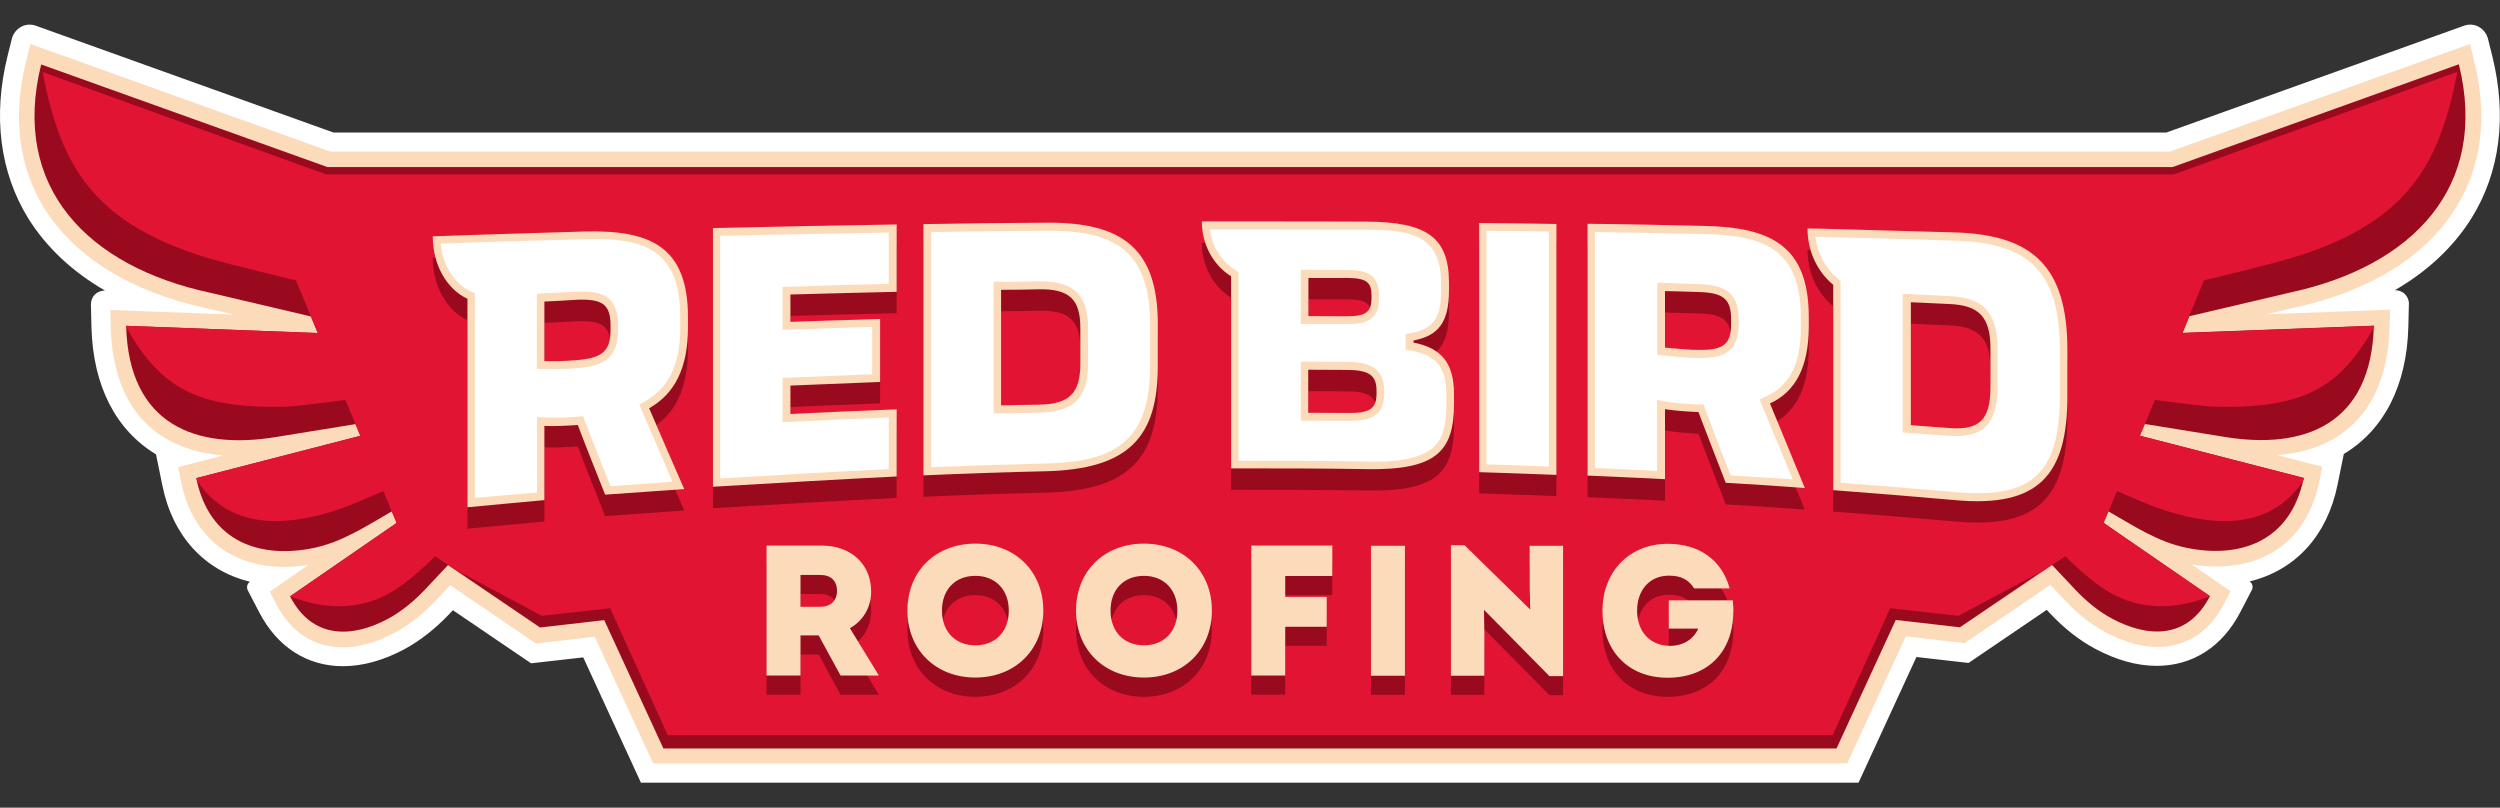 <svg width="65" height="21" viewBox="0 0 65 21" fill="none" xmlns="http://www.w3.org/2000/svg">
<rect x="0" y="0" width="65" height="21" fill="#333333" stroke="none"/>
<g clip-path="url(#clip0_701_1426)">
<path d="M16.668 20.358L15.164 17.092L13.808 17.246L11.776 15.866L11.682 15.964C11.318 16.348 10.925 16.657 10.519 16.877C9.972 17.171 9.43 17.321 8.916 17.321C7.981 17.321 7.206 16.82 6.738 15.917L6.444 15.351C6.402 15.271 6.425 15.173 6.5 15.126C5.318 14.836 4.486 13.942 4.22 12.613L4.056 11.813C3.019 11.186 2.416 10.044 2.378 8.499L2.364 7.914C2.364 7.816 2.402 7.723 2.467 7.657C2.533 7.592 2.631 7.554 2.729 7.554C1.879 7.063 1.206 6.431 0.734 5.677C-7.83439e-06 4.484 -0.192 3.024 0.196 1.456L0.308 1.007C0.341 0.876 0.43 0.763 0.547 0.698C0.664 0.632 0.808 0.623 0.935 0.67L8.668 3.445H56.327L64.061 0.67C64.187 0.623 64.332 0.632 64.449 0.698C64.565 0.763 64.654 0.876 64.687 1.007L64.799 1.456C65.187 3.024 65 4.479 64.262 5.668C63.79 6.422 63.117 7.053 62.266 7.545C62.364 7.545 62.458 7.577 62.528 7.648C62.598 7.718 62.636 7.811 62.631 7.91L62.617 8.49C62.579 10.034 61.977 11.181 60.939 11.803L60.776 12.604C60.505 13.933 59.678 14.827 58.491 15.117C58.565 15.168 58.589 15.262 58.547 15.341L58.252 15.908C57.785 16.811 57.014 17.312 56.075 17.312C55.561 17.312 55.023 17.162 54.472 16.867C54.061 16.647 53.668 16.338 53.308 15.955L53.215 15.856L51.182 17.237L49.827 17.082L48.322 20.349H16.668V20.358Z" fill="white"/>
<path d="M16.986 19.858L15.463 16.554L13.935 16.732L11.706 15.215L11.322 15.622C10.995 15.969 10.645 16.245 10.28 16.441C9.804 16.699 9.346 16.83 8.911 16.83C8.388 16.83 7.659 16.633 7.178 15.697L7.014 15.384L8.023 14.686C7.808 14.719 7.593 14.738 7.388 14.738C5.967 14.738 4.991 13.928 4.706 12.52L4.631 12.145L5.804 11.841C3.963 11.696 2.925 10.517 2.879 8.49L2.869 8.06L6.089 8.181L5.365 8.013C3.411 7.592 1.953 6.693 1.154 5.42C0.481 4.32 0.318 3.033 0.682 1.578L0.79 1.143L8.589 3.941H56.421L64.22 1.143L64.327 1.578C64.687 3.033 64.528 4.32 63.85 5.406C63.056 6.684 61.598 7.578 59.636 8.003L58.921 8.172L62.14 8.05L62.131 8.481C62.08 10.507 61.047 11.687 59.206 11.832L60.379 12.136L60.304 12.51C60.019 13.919 59.042 14.729 57.621 14.729C57.416 14.729 57.201 14.71 56.986 14.677L57.995 15.374L57.832 15.688C57.35 16.624 56.621 16.82 56.098 16.82C55.668 16.82 55.206 16.689 54.734 16.432C54.369 16.235 54.019 15.964 53.692 15.613L53.308 15.206L51.08 16.722L49.551 16.544L48.028 19.848H16.986V19.858Z" fill="#FCDBBA"/>
<path d="M47.752 19.455L49.29 16.118L50.958 16.31L53.35 14.686L53.967 15.341C54.243 15.632 54.551 15.889 54.907 16.081C55.827 16.577 56.874 16.638 57.458 15.501L54.687 13.591L54.813 13.292C55.481 13.675 56.112 14.097 56.864 14.246C58.201 14.518 59.551 14.115 59.897 12.426L55.631 11.326L55.757 11.022L57.837 11.359C59.892 11.696 61.654 11.055 61.72 8.467L56.738 8.654L56.916 8.223L59.542 7.606C62.701 6.927 64.724 4.882 63.93 1.671L56.486 4.344H8.514L1.07 1.676C0.276 4.887 2.299 6.932 5.458 7.61L8.084 8.228L8.262 8.659L3.28 8.471C3.346 11.059 5.107 11.7 7.164 11.364L9.243 11.027L9.369 11.331L5.103 12.431C5.444 14.12 6.794 14.523 8.136 14.251C8.888 14.101 9.519 13.68 10.187 13.296L10.313 13.596L7.542 15.505C8.126 16.638 9.173 16.582 10.094 16.086C10.444 15.894 10.757 15.636 11.033 15.346L11.649 14.691L14.042 16.315L15.71 16.123L17.248 19.46H47.757L47.752 19.455Z" fill="#990A1F"/>
<path d="M56.916 8.223L57.304 7.287C57.925 7.142 58.682 6.95 58.949 6.88C62.533 5.986 63.402 4.39 63.892 1.868L56.519 4.535H8.481L1.107 1.873C1.598 4.395 2.463 5.991 6.051 6.885C6.318 6.95 7.075 7.142 7.696 7.292L8.084 8.228L8.262 8.659L3.28 8.471C3.28 8.471 3.28 8.49 3.28 8.499C4.154 10.053 5.089 10.657 7.537 10.568C7.738 10.559 8.458 10.465 8.981 10.399L9.243 11.027L9.369 11.331L5.103 12.431C5.103 12.431 5.112 12.463 5.117 12.482C5.869 13.638 7.192 13.816 8.935 13.198C9.131 13.128 9.635 12.913 9.967 12.768L10.187 13.296L10.313 13.596L7.542 15.505C8.374 15.824 9.178 15.87 9.958 15.51C10.425 15.295 10.925 14.845 11.313 14.462L11.649 14.686L14.042 16.31L11.86 14.822L14.089 16.011L15.864 15.814L17.36 19.114H47.65L49.145 15.814L50.92 16.011L53.15 14.822L50.967 16.31L53.36 14.686L53.696 14.462C54.089 14.845 54.584 15.295 55.051 15.51C55.836 15.87 56.636 15.819 57.467 15.505L54.696 13.596L54.822 13.296L55.042 12.768C55.369 12.913 55.878 13.128 56.075 13.198C57.822 13.816 59.14 13.638 59.892 12.482C59.892 12.463 59.902 12.449 59.907 12.431L55.64 11.331L55.766 11.027L56.028 10.399C56.551 10.465 57.271 10.559 57.472 10.568C59.92 10.657 60.855 10.053 61.729 8.499C61.729 8.49 61.729 8.481 61.729 8.471L56.748 8.659L56.925 8.228L56.916 8.223Z" fill="#E21433"/>
<path d="M22.841 18.037V18.061H21.855L21.285 17.017H20.813V18.061H19.93V14.682H21.364C22.122 14.682 22.65 15.159 22.65 15.875C22.65 16.287 22.444 16.633 22.098 16.83L22.837 18.037H22.841ZM20.813 16.273H21.323C21.598 16.273 21.762 16.118 21.762 15.856C21.762 15.594 21.598 15.444 21.323 15.444H20.813V16.268V16.273Z" fill="#990A1F"/>
<path d="M23.593 16.376C23.593 15.351 24.327 14.635 25.36 14.635C26.393 14.635 27.126 15.355 27.126 16.376C27.126 17.396 26.393 18.117 25.36 18.117C24.327 18.117 23.593 17.396 23.593 16.376ZM26.229 16.376C26.229 15.838 25.883 15.473 25.36 15.473C24.837 15.473 24.491 15.828 24.491 16.376C24.491 16.923 24.837 17.279 25.36 17.279C25.883 17.279 26.229 16.919 26.229 16.376Z" fill="#990A1F"/>
<path d="M27.977 16.376C27.977 15.351 28.71 14.635 29.743 14.635C30.776 14.635 31.509 15.355 31.509 16.376C31.509 17.396 30.776 18.117 29.743 18.117C28.71 18.117 27.977 17.396 27.977 16.376ZM30.612 16.376C30.612 15.838 30.266 15.473 29.743 15.473C29.22 15.473 28.874 15.828 28.874 16.376C28.874 16.923 29.22 17.279 29.743 17.279C30.266 17.279 30.612 16.919 30.612 16.376Z" fill="#990A1F"/>
<path d="M33.416 15.477V16.015H34.495V16.792H33.416V18.061H32.533V14.682H34.64V15.473H33.416V15.477Z" fill="#990A1F"/>
<path d="M35.645 14.686H36.528V18.065H35.645V14.686Z" fill="#990A1F"/>
<path d="M40.64 14.686V18.075H40.285L38.584 16.352L38.593 16.961V18.065H37.724V14.672H38.079L39.785 16.343L39.771 15.744V14.686H40.64Z" fill="#990A1F"/>
<path d="M45.065 16.399C45.065 17.438 44.407 18.117 43.36 18.117C42.313 18.117 41.664 17.396 41.664 16.376C41.664 15.355 42.369 14.635 43.36 14.635C44.178 14.635 44.766 15.051 44.972 15.795H44.047C43.907 15.571 43.715 15.463 43.392 15.463C42.897 15.463 42.565 15.828 42.565 16.376C42.565 16.923 42.907 17.288 43.421 17.288C43.771 17.288 44.037 17.11 44.154 16.839H43.388V16.104H45.051C45.061 16.207 45.07 16.301 45.07 16.399H45.065Z" fill="#990A1F"/>
<path d="M22.841 17.541V17.564H21.855L21.285 16.521H20.813V17.564H19.93V14.185H21.364C22.122 14.185 22.65 14.663 22.65 15.379C22.65 15.791 22.444 16.137 22.098 16.334L22.837 17.541H22.841ZM20.813 15.777H21.323C21.598 15.777 21.762 15.622 21.762 15.36C21.762 15.098 21.598 14.948 21.323 14.948H20.813V15.772V15.777Z" fill="#FCDBBA"/>
<path d="M23.593 15.875C23.593 14.85 24.327 14.134 25.36 14.134C26.393 14.134 27.126 14.855 27.126 15.875C27.126 16.895 26.393 17.616 25.36 17.616C24.327 17.616 23.593 16.895 23.593 15.875ZM26.229 15.875C26.229 15.337 25.883 14.972 25.36 14.972C24.837 14.972 24.491 15.327 24.491 15.875C24.491 16.422 24.837 16.778 25.36 16.778C25.883 16.778 26.229 16.418 26.229 15.875Z" fill="#FCDBBA"/>
<path d="M27.977 15.875C27.977 14.85 28.71 14.134 29.743 14.134C30.776 14.134 31.509 14.855 31.509 15.875C31.509 16.895 30.776 17.616 29.743 17.616C28.71 17.616 27.977 16.895 27.977 15.875ZM30.612 15.875C30.612 15.337 30.266 14.972 29.743 14.972C29.22 14.972 28.874 15.327 28.874 15.875C28.874 16.422 29.22 16.778 29.743 16.778C30.266 16.778 30.612 16.418 30.612 15.875Z" fill="#FCDBBA"/>
<path d="M33.416 14.981V15.519H34.495V16.296H33.416V17.564H32.533V14.185H34.64V14.976H33.416V14.981Z" fill="#FCDBBA"/>
<path d="M35.645 14.19H36.528V17.569H35.645V14.19Z" fill="#FCDBBA"/>
<path d="M40.64 14.19V17.579H40.285L38.584 15.856L38.593 16.465V17.569H37.724V14.176H38.079L39.785 15.847L39.771 15.248V14.19H40.64Z" fill="#FCDBBA"/>
<path d="M45.065 15.903C45.065 16.942 44.407 17.621 43.36 17.621C42.313 17.621 41.664 16.9 41.664 15.88C41.664 14.859 42.369 14.139 43.36 14.139C44.178 14.139 44.766 14.555 44.972 15.299H44.047C43.907 15.075 43.715 14.967 43.392 14.967C42.897 14.967 42.565 15.332 42.565 15.88C42.565 16.427 42.907 16.792 43.421 16.792C43.771 16.792 44.037 16.614 44.154 16.343H43.388V15.608H45.051C45.061 15.711 45.07 15.805 45.07 15.903H45.065Z" fill="#FCDBBA"/>
<path d="M14.154 13.554V11.63C14.383 11.644 14.743 11.626 15.023 11.607C15.252 12.215 15.495 12.814 15.734 13.418C16.416 13.367 17.108 13.324 17.79 13.273C17.481 12.576 17.182 11.874 16.878 11.172C17.547 10.793 17.888 10.123 17.888 9.056V8.818C17.888 6.978 16.93 6.529 15.182 6.576C14.374 6.599 13.561 6.627 12.752 6.651C12.556 6.655 12.351 6.665 12.154 6.669C11.855 6.684 11.556 6.688 11.252 6.702C11.252 7.451 11.621 8.078 12.154 8.326V13.746C12.818 13.68 13.486 13.624 14.164 13.558L14.154 13.554ZM14.846 9.931C14.631 9.945 14.393 9.95 14.154 9.945V8.392C14.435 8.387 14.715 8.368 15.005 8.354C15.664 8.331 15.874 8.476 15.874 9.024V9.145C15.874 9.725 15.626 9.885 14.911 9.931H14.846ZM18.537 6.487V13.212C20.126 13.118 21.715 13.025 23.313 12.945V11.2C22.392 11.232 21.467 11.275 20.551 11.317V10.582C21.332 10.549 22.108 10.516 22.883 10.488V8.85C22.112 8.874 21.332 8.897 20.551 8.925V8.214C21.472 8.19 22.397 8.162 23.313 8.144V6.393C21.72 6.417 20.126 6.45 18.537 6.487ZM27.173 12.81C29.369 12.758 30.103 11.906 30.103 10.067V8.986C30.103 7.016 29.178 6.328 27.196 6.347C26.131 6.351 25.07 6.365 24.009 6.379C24.009 7.474 24.009 8.565 24.009 9.651C24.009 10.736 24.009 11.832 24.009 12.917C25.056 12.87 26.117 12.833 27.168 12.81H27.173ZM26.028 8.092C26.364 8.092 26.696 8.088 27.037 8.078C27.785 8.073 28.089 8.322 28.089 9.08V10.006C28.089 10.797 27.79 11.059 27.037 11.073C26.701 11.078 26.369 11.092 26.028 11.097V8.088V8.092Z" fill="#990A1F"/>
<path fill-rule="evenodd" clip-rule="evenodd" d="M14.154 12.997V11.073C14.383 11.087 14.743 11.069 15.023 11.05C15.252 11.658 15.495 12.257 15.734 12.861C16.416 12.81 17.108 12.768 17.79 12.716C17.481 12.019 17.182 11.317 16.878 10.615C17.547 10.236 17.888 9.566 17.888 8.499V8.261C17.888 6.421 16.93 5.972 15.182 6.019C14.374 6.042 13.561 6.07 12.752 6.094C12.556 6.099 12.351 6.108 12.154 6.113C11.855 6.127 11.556 6.131 11.252 6.145C11.252 6.894 11.621 7.521 12.154 7.769V13.189C12.818 13.123 13.486 13.067 14.164 13.002L14.154 12.997ZM14.846 9.375C14.631 9.389 14.393 9.393 14.154 9.389V7.84C14.435 7.825 14.715 7.816 15.005 7.793C15.664 7.769 15.874 7.914 15.874 8.462V8.584C15.874 9.164 15.626 9.323 14.911 9.37H14.846V9.375ZM18.537 5.93V12.655C20.126 12.562 21.715 12.468 23.313 12.388V10.643C22.392 10.676 21.467 10.718 20.551 10.764V10.025C21.332 9.992 22.108 9.96 22.883 9.931V8.293C22.112 8.317 21.332 8.34 20.551 8.368V7.657C21.472 7.634 22.397 7.606 23.313 7.587V5.836C21.72 5.86 20.126 5.893 18.537 5.93ZM27.173 12.253C29.369 12.201 30.103 11.35 30.103 9.51V8.429C30.103 6.459 29.178 5.771 27.196 5.79C26.131 5.794 25.07 5.808 24.009 5.827V12.36C25.056 12.313 26.117 12.276 27.168 12.253H27.173ZM26.028 7.535C26.364 7.535 26.696 7.531 27.037 7.521C27.785 7.517 28.089 7.765 28.089 8.523V9.449C28.089 10.24 27.79 10.502 27.037 10.521C26.701 10.521 26.369 10.535 26.028 10.54V7.531V7.535Z" fill="#FCDBBA"/>
<path fill-rule="evenodd" clip-rule="evenodd" d="M15.86 12.641C16.402 12.604 16.944 12.566 17.486 12.524C17.224 11.911 16.958 11.303 16.696 10.694L16.621 10.517L16.78 10.428C17.495 10.025 17.687 9.295 17.687 8.49V8.251C17.687 6.454 16.71 6.173 15.178 6.22C14.374 6.239 13.561 6.267 12.752 6.29C12.556 6.295 12.35 6.304 12.154 6.309C11.916 6.323 11.687 6.328 11.458 6.333C11.509 6.843 11.766 7.348 12.229 7.573L12.346 7.629V12.945C12.883 12.894 13.416 12.852 13.963 12.805V11.064V10.839L14.168 10.853C14.444 10.872 14.743 10.853 15.019 10.835L15.159 10.821L15.21 10.961C15.425 11.518 15.649 12.075 15.869 12.632L15.86 12.641ZM14.85 9.585C14.612 9.59 14.383 9.599 14.149 9.59H13.958V7.638L14.145 7.624C14.43 7.61 14.715 7.601 15 7.587C15.649 7.554 16.07 7.694 16.07 8.462V8.584C16.07 9.393 15.584 9.538 14.921 9.576C14.897 9.576 14.874 9.576 14.85 9.58V9.585ZM22.677 9.726V8.499C21.967 8.523 21.262 8.546 20.551 8.57H20.346V8.364V7.456H20.537C21.397 7.423 22.252 7.4 23.107 7.381V6.047C21.645 6.07 20.182 6.099 18.724 6.131V12.44C20.187 12.351 21.649 12.267 23.107 12.197V10.853C22.257 10.886 21.402 10.924 20.556 10.97H20.346V10.764V9.824L20.537 9.819C21.252 9.786 21.967 9.763 22.677 9.73V9.726ZM24.21 6.024C24.21 7.049 24.21 8.069 24.21 9.094C24.21 10.109 24.21 11.125 24.21 12.145C25.192 12.108 26.182 12.075 27.163 12.052C28.963 12.014 29.902 11.495 29.902 9.515V8.434C29.902 6.478 28.939 5.986 27.196 6C26.201 6.005 25.206 6.019 24.21 6.033V6.024ZM26.028 7.329C26.36 7.325 26.696 7.325 27.037 7.315C27.869 7.311 28.29 7.624 28.29 8.523V9.449C28.29 10.371 27.892 10.708 27.047 10.727C26.71 10.732 26.369 10.741 26.033 10.746H25.836V10.54V7.325H26.033L26.028 7.329Z" fill="white"/>
<path fill-rule="evenodd" clip-rule="evenodd" d="M35.537 12.753C37.332 12.786 37.804 12.295 37.804 11.064V10.807C37.804 9.974 37.458 9.604 36.752 9.463V9.407C37.392 9.29 37.673 8.939 37.673 8.111V7.905C37.673 6.712 37.075 6.328 35.533 6.318C34.603 6.314 33.678 6.314 32.748 6.314C32.5 6.309 32.257 6.309 32.009 6.314H31.248C31.248 6.927 31.556 7.46 32.009 7.741V12.735C33.182 12.735 34.36 12.735 35.537 12.753ZM47.664 7.961C47.262 7.634 46.995 7.1 46.995 6.496C47.22 6.501 47.444 6.501 47.664 6.51C47.939 6.515 48.21 6.529 48.486 6.534C49.271 6.552 50.056 6.571 50.846 6.599C52.822 6.665 53.752 7.46 53.752 9.651V10.853C53.752 12.899 53.019 13.764 50.818 13.558C49.766 13.465 48.71 13.38 47.664 13.301V7.961ZM34.019 7.783H35.047C35.537 7.788 35.659 7.905 35.659 8.237V8.312C35.659 8.677 35.505 8.78 35.014 8.78C34.682 8.78 34.35 8.775 34.019 8.775V7.783ZM34.019 10.17C34.346 10.17 34.668 10.175 35 10.175C35.58 10.175 35.79 10.301 35.79 10.718V10.783C35.79 11.19 35.612 11.303 35.028 11.293C34.692 11.293 34.35 11.289 34.014 11.289V10.17H34.019ZM40.467 12.899V6.37C39.799 6.365 39.121 6.356 38.458 6.351V12.828C39.121 12.847 39.799 12.875 40.467 12.899ZM43.29 13.025V11.19C43.519 11.237 43.883 11.261 44.159 11.275C44.397 11.888 44.626 12.501 44.869 13.114C45.551 13.151 46.234 13.198 46.925 13.249C46.626 12.515 46.318 11.78 46.019 11.05C46.678 10.75 47.028 10.109 47.028 9.047V8.808C47.028 6.96 46.065 6.468 44.308 6.431C43.299 6.412 42.29 6.393 41.276 6.379V12.927C41.944 12.959 42.621 12.983 43.294 13.02L43.29 13.025ZM43.981 9.651C43.757 9.637 43.533 9.618 43.29 9.594V8.125C43.57 8.13 43.86 8.139 44.14 8.148C44.799 8.162 45.009 8.322 45.009 8.86V8.981C45.009 9.552 44.766 9.679 44.047 9.651H43.981ZM49.682 8.415C50.019 8.429 50.35 8.448 50.692 8.462C51.444 8.495 51.752 8.79 51.752 9.613V10.624C51.752 11.485 51.453 11.743 50.692 11.686C50.355 11.663 50.023 11.635 49.682 11.611V8.42V8.415Z" fill="#990A1F"/>
<path fill-rule="evenodd" clip-rule="evenodd" d="M35.537 12.197C37.332 12.229 37.804 11.738 37.804 10.507V10.25C37.804 9.417 37.458 9.047 36.752 8.907V8.851C37.392 8.734 37.673 8.383 37.673 7.554V7.348C37.673 6.155 37.075 5.771 35.533 5.762C34.603 5.757 33.678 5.757 32.748 5.757H31.248C31.248 6.37 31.556 6.904 32.009 7.184V12.178C33.182 12.178 34.36 12.178 35.537 12.197ZM47.664 7.404C47.262 7.077 46.995 6.543 46.995 5.94C47.22 5.944 47.444 5.944 47.664 5.954C47.939 5.958 48.21 5.972 48.486 5.977C49.271 5.996 50.056 6.024 50.846 6.043C52.822 6.108 53.752 6.904 53.752 9.094V10.297C53.752 12.342 53.019 13.208 50.818 13.002C49.766 12.908 48.71 12.824 47.664 12.744C47.664 11.855 47.664 10.966 47.664 10.077V7.404ZM34.019 7.227H35.047C35.537 7.231 35.659 7.348 35.659 7.681V7.755C35.659 8.12 35.505 8.223 35.014 8.223C34.682 8.223 34.35 8.219 34.019 8.219V7.227ZM34.019 9.613C34.346 9.613 34.668 9.618 35 9.618C35.58 9.618 35.79 9.744 35.79 10.161V10.226C35.79 10.634 35.612 10.746 35.028 10.737C34.692 10.737 34.35 10.732 34.014 10.732V9.613H34.019ZM40.467 12.342V5.823C39.799 5.809 39.121 5.804 38.458 5.799V12.276C39.121 12.295 39.799 12.323 40.467 12.347V12.342ZM43.29 12.468V10.638C43.519 10.676 43.883 10.704 44.159 10.713C44.397 11.326 44.626 11.939 44.869 12.552C45.551 12.59 46.234 12.637 46.925 12.688C46.626 11.953 46.318 11.219 46.019 10.489C46.678 10.189 47.028 9.548 47.028 8.486V8.247C47.028 6.408 46.065 5.907 44.308 5.874C43.299 5.851 42.29 5.827 41.276 5.818V12.365C41.944 12.398 42.621 12.421 43.294 12.459L43.29 12.468ZM43.981 9.094C43.757 9.08 43.533 9.061 43.29 9.038V7.568C43.57 7.573 43.86 7.582 44.14 7.592C44.799 7.606 45.009 7.765 45.009 8.303V8.425C45.009 8.996 44.766 9.122 44.047 9.094H43.981ZM49.682 7.858C50.019 7.872 50.35 7.891 50.692 7.905C51.444 7.938 51.752 8.233 51.752 9.056V10.067C51.752 10.928 51.453 11.186 50.692 11.13C50.355 11.106 50.023 11.078 49.682 11.055V7.863V7.858Z" fill="#FCDBBA"/>
<path fill-rule="evenodd" clip-rule="evenodd" d="M31.458 5.968C31.514 6.398 31.743 6.787 32.108 7.011L32.201 7.077V11.981C33.313 11.981 34.42 11.981 35.533 12C36.061 12.014 37.014 12.005 37.379 11.509C37.575 11.242 37.603 10.844 37.603 10.516V10.259C37.603 9.562 37.36 9.248 36.715 9.122L36.547 9.089V8.86V8.687L36.715 8.654C37.327 8.537 37.467 8.186 37.467 7.559V7.353C37.467 6.056 36.575 5.977 35.528 5.972C34.598 5.968 33.673 5.972 32.743 5.968H31.453H31.458ZM34.019 7.016C34.364 7.021 34.71 7.021 35.047 7.021C35.514 7.021 35.855 7.128 35.855 7.68V7.755C35.855 8.331 35.491 8.434 35.014 8.425H33.822V7.222V7.011H34.019V7.016ZM34.023 9.403C34.35 9.407 34.673 9.407 35 9.407C35.523 9.412 35.991 9.515 35.991 10.161V10.226C35.991 10.877 35.551 10.947 35.028 10.942C34.696 10.942 34.36 10.942 34.019 10.938H33.822V9.403H34.028H34.023ZM47.86 12.552C48.85 12.627 49.846 12.707 50.836 12.796C52.785 12.973 53.556 12.356 53.556 10.296V9.094C53.556 7.063 52.748 6.314 50.841 6.258C50.056 6.234 49.271 6.206 48.486 6.187C48.21 6.183 47.93 6.173 47.654 6.169C47.509 6.164 47.355 6.164 47.201 6.155C47.252 6.576 47.458 6.978 47.78 7.24L47.855 7.306V12.552H47.86ZM49.678 7.648C50.014 7.666 50.355 7.68 50.692 7.699C51.561 7.737 51.935 8.134 51.935 9.056V10.067C51.935 11.012 51.57 11.401 50.663 11.331C50.327 11.307 49.995 11.279 49.654 11.261L49.467 11.242V7.643H49.673L49.678 7.648ZM40.271 12.131V6.019C39.729 6.014 39.187 6.005 38.65 6C38.65 7.011 38.65 8.022 38.65 9.038C38.65 10.049 38.65 11.059 38.65 12.075C39.187 12.089 39.729 12.108 40.271 12.131ZM43.084 12.253V10.643V10.395L43.313 10.442C43.589 10.488 43.888 10.507 44.163 10.516H44.29L44.336 10.643C44.551 11.218 44.771 11.789 44.995 12.36C45.533 12.393 46.075 12.426 46.612 12.463C46.35 11.832 46.089 11.204 45.827 10.577L45.752 10.385L45.93 10.301C46.65 9.974 46.822 9.253 46.822 8.49V8.251C46.822 6.454 45.841 6.117 44.299 6.085C43.355 6.066 42.411 6.047 41.467 6.033V12.168C42.009 12.192 42.551 12.215 43.089 12.243L43.084 12.253ZM43.967 9.3C43.729 9.295 43.495 9.267 43.266 9.243L43.089 9.225V7.353H43.294C43.575 7.372 43.855 7.376 44.145 7.386C44.785 7.404 45.206 7.559 45.206 8.308V8.429C45.206 9.248 44.687 9.332 44.033 9.304H43.977L43.967 9.3Z" fill="white"/>
</g>
<defs>
<clipPath id="clip0_701_1426">
<rect width="65" height="19.717" fill="white" transform="translate(0 0.642)"/>
</clipPath>
</defs>
</svg>
